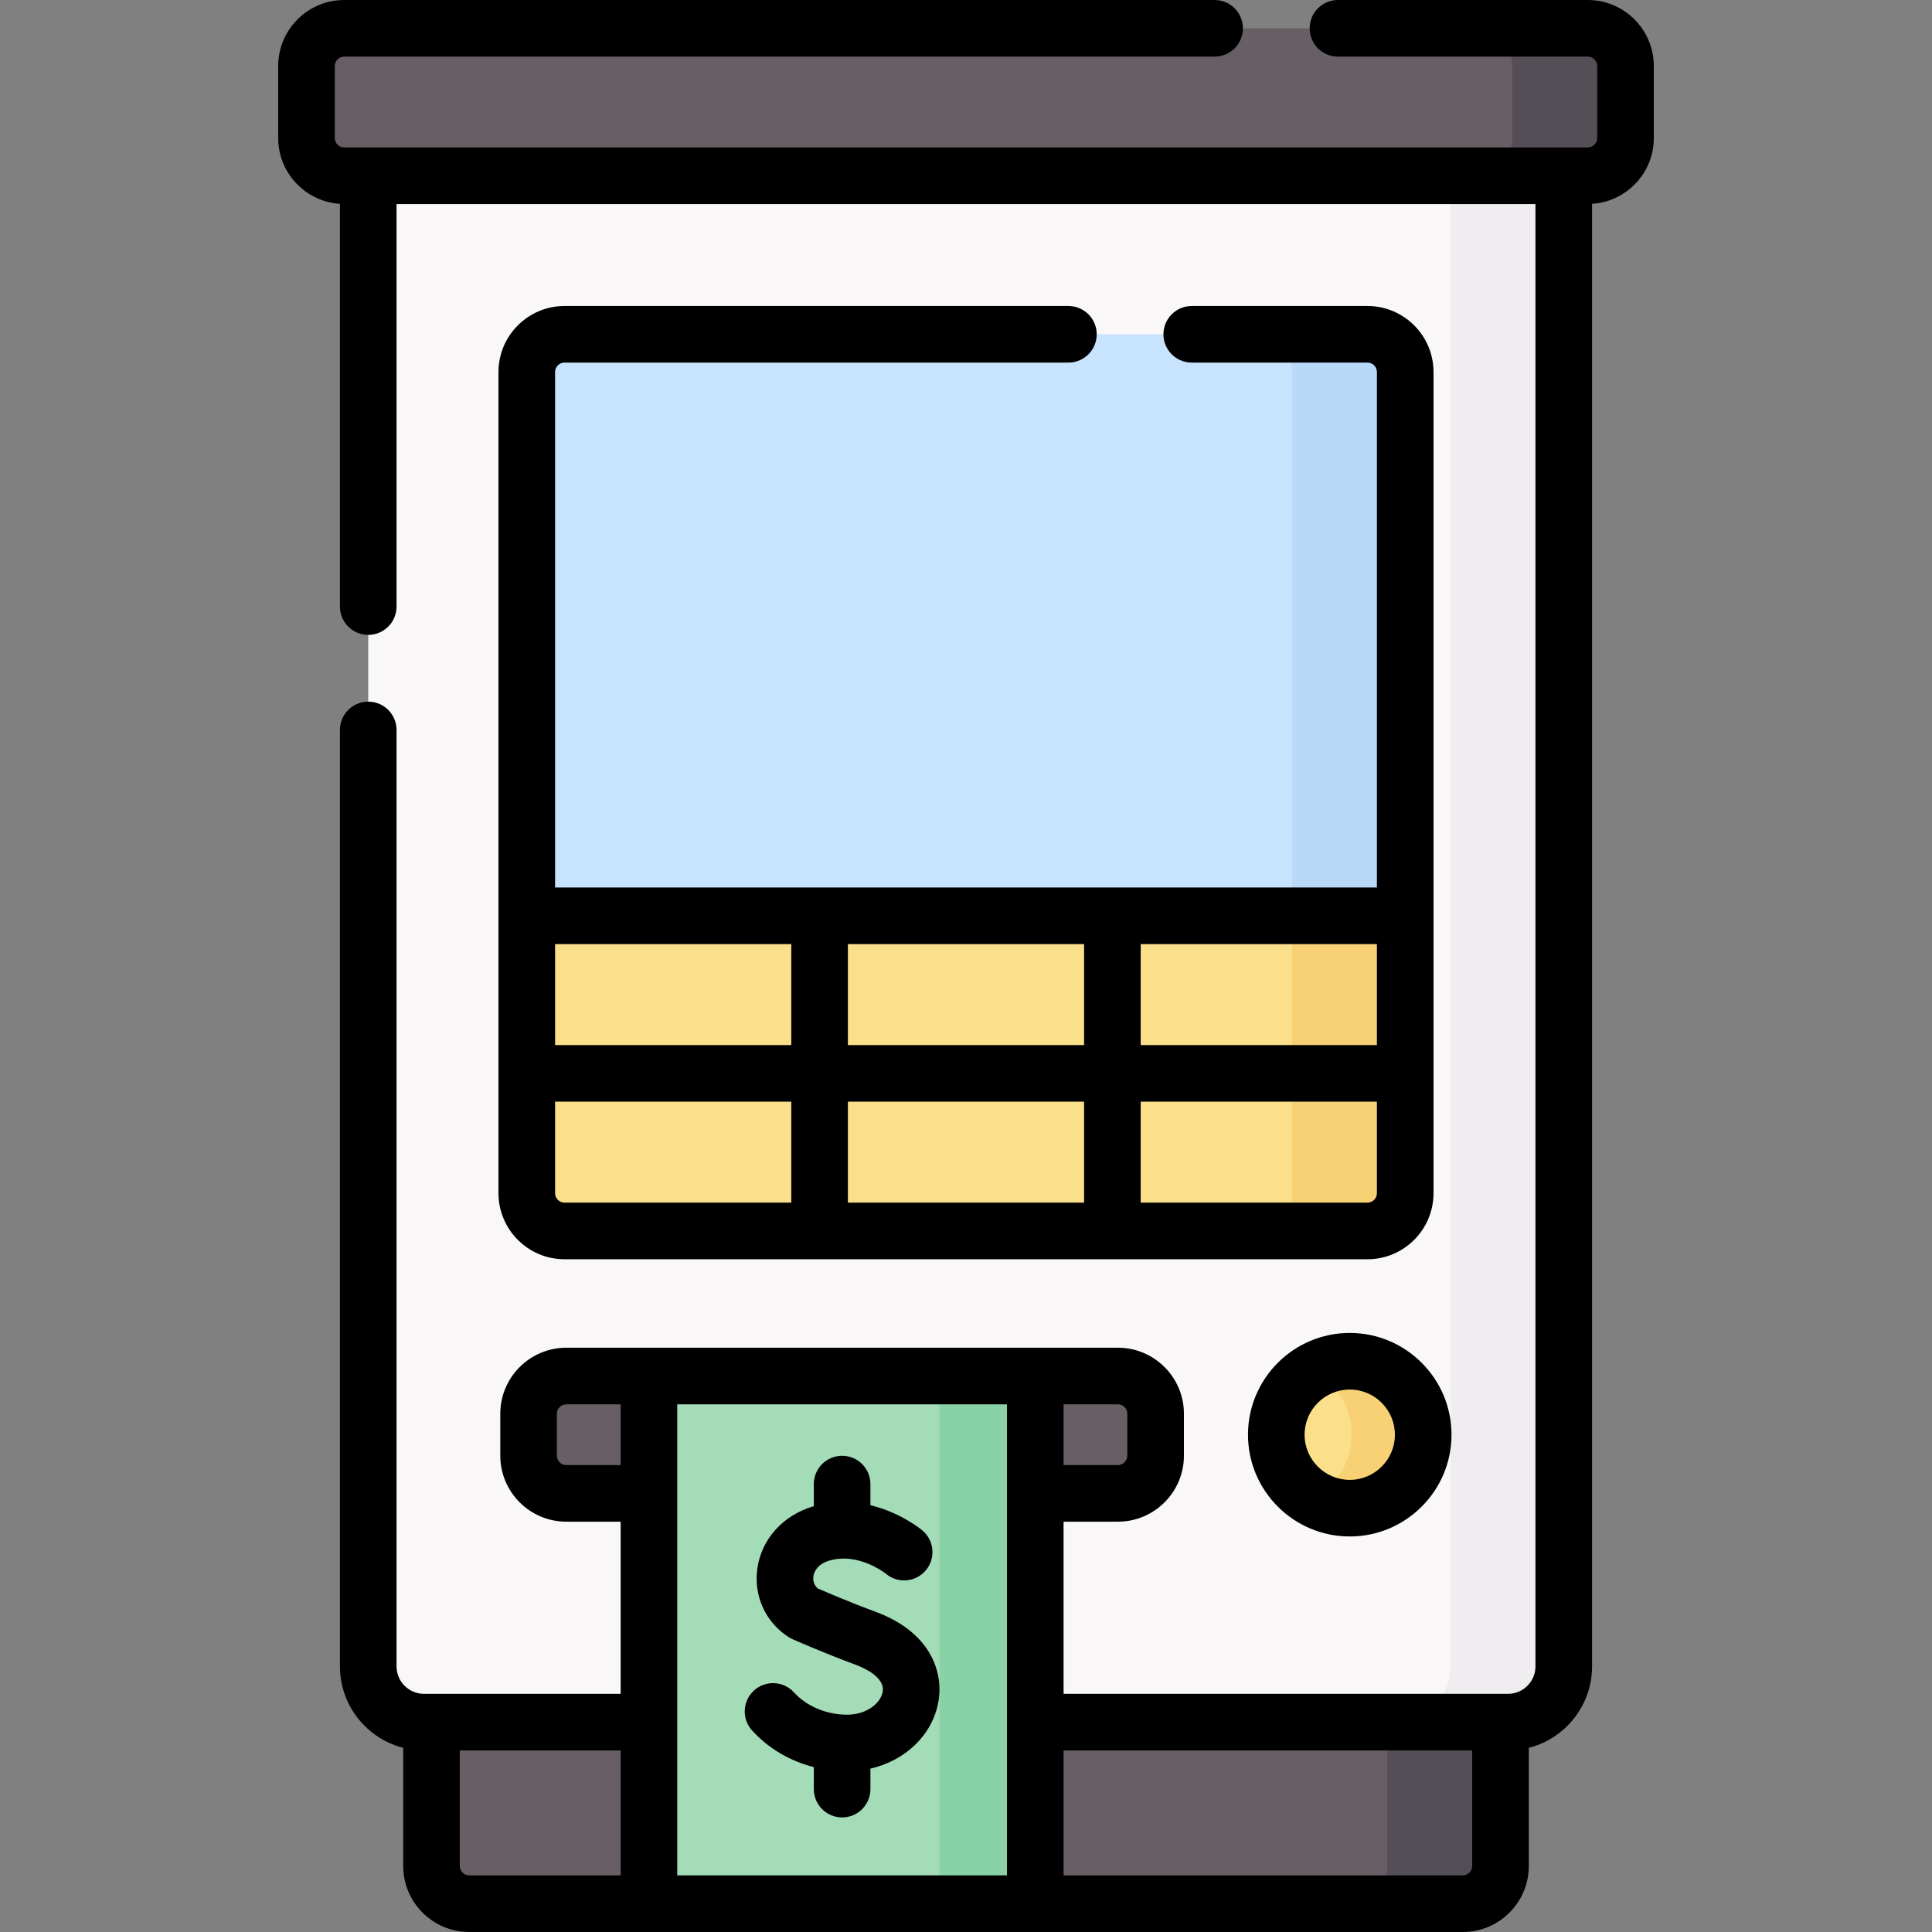 <svg id="Capa_1" enable-background="new 0 0 512 512" height="512" viewBox="0 0 512 512" width="512" xmlns="http://www.w3.org/2000/svg"><rect x="0" y="0" width="512" height="512" fill="#808080" stroke="none"/><g><g><g><path d="m367.65 504.5h-93.293l-47.618-10-54.762 10h-47.627c-5.523 0-10-4.477-10-10v-76.97h263.3v76.97c0 5.523-4.477 10-10 10z" fill="#685e65"/><path d="m397.65 417.53v76.97c0 5.52-4.48 10-10 10h-30c5.52 0 10-4.48 10-10v-76.97z" fill="#544e56"/><path d="m112.364 456.387h267.273c8.161 0 14.777-6.616 14.777-14.777v-426.721h-296.827v426.721c0 8.161 6.615 14.777 14.777 14.777z" fill="#f9f7f8"/><path d="m414.41 14.89v426.72c0 8.16-6.61 14.78-14.77 14.78h-30c8.16 0 14.77-6.62 14.77-14.78v-426.72z" fill="#efedef"/><path d="m296.252 395.762h-146.17c-5.523 0-10-4.477-10-10v-11.103c0-5.523 4.477-10 10-10h21.896l51.709 10 50.671-10h21.895c5.523 0 10 4.477 10 10v11.103c-.001 5.523-4.478 10-10.001 10z" fill="#685e65"/><path d="m248.968 504.5h-76.991v-139.841h76.993l5.387 56.238z" fill="#a3dcb7"/><path d="m248.97 364.66h25.39v139.84h-25.39z" fill="#89d2a5"/><path d="m352.397 268.249-212.794-25.559v-144.097c0-5.523 4.477-10 10-10h192.795c5.523 0 10 4.477 10 10v169.656z" fill="#c8e3fd"/><path d="m372.4 98.59v144.1l-10 25.56h-30l10-25.56v-144.1c0-5.52-4.48-10-10-10h30c5.52 0 10 4.48 10 10z" fill="#bad9f9"/><path d="m352.4 242.69v73.52c0 5.53-4.48 10-10 10h-40.1l-7.597-10-7.403 10h-62.6l-7.141-10-7.859 10h-60.1c-5.52 0-10-4.47-10-10v-24.26l10-7.5-10-7.5v-34.26h70.1l7.186 10 7.814-10h62.6l6.169 10 8.831-10z" fill="#fbe08b"/><path d="m375.165 380.211c0 10.751-6.716 17.467-17.467 17.467-3.449 0-6.689 1.103-9.498-.47-5.948-3.331-9.969-9.694-9.969-16.996s4.02-13.665 9.968-16.996c2.81-1.574 6.049-.471 9.499-.471 10.751-.001 17.467 6.714 17.467 17.466z" fill="#fbe08b"/><path d="m377.16 380.21c0 10.75-8.71 19.47-19.46 19.47-3.45 0-6.69-.9-9.5-2.48 5.94-3.33 9.96-9.69 9.96-16.99s-4.02-13.66-9.96-16.99c2.81-1.58 6.05-2.48 9.5-2.48 10.75 0 19.46 8.72 19.46 19.47z" fill="#f8d175"/><path d="m400.777 46.577h-309.554c-5.523 0-10-4.477-10-10v-19.077c0-5.523 4.477-10 10-10h309.555c5.523 0 10 4.477 10 10v19.077c-.001 5.523-4.478 10-10.001 10z" fill="#685e65"/><path d="m372.4 242.69v34.26l-10 7.5 10 7.5v24.26c0 5.53-4.48 10-10 10h-30c5.52 0 10-4.47 10-10v-24.26l10-7.841-10-7.159v-34.26z" fill="#f8d175"/><path d="m430.78 17.5v19.08c0 5.52-4.48 10-10 10h-30c5.52 0 10-4.48 10-10v-19.08c0-5.52-4.48-10-10-10h30c5.52 0 10 4.48 10 10z" fill="#544e56"/></g></g><g><path d="m149.602 96.093h133.536c4.143 0 7.5-3.357 7.5-7.5s-3.357-7.5-7.5-7.5h-133.536c-9.649 0-17.5 7.851-17.5 17.5v217.621c0 9.649 7.851 17.5 17.5 17.5h212.795c9.649 0 17.5-7.851 17.5-17.5v-217.621c0-9.649-7.851-17.5-17.5-17.5h-46.572c-4.143 0-7.5 3.357-7.5 7.5s3.357 7.5 7.5 7.5h46.572c1.379 0 2.5 1.121 2.5 2.5v136.6h-217.795v-136.6c0-1.379 1.122-2.5 2.5-2.5zm-2.5 220.121v-24.261h62.598v26.761h-60.098c-1.378 0-2.5-1.121-2.5-2.5zm140.197-24.261v26.761h-62.598v-26.761zm-62.598-15v-26.761h62.598v26.761zm137.697 41.761h-60.099v-26.761h62.599v24.261c0 1.379-1.122 2.5-2.5 2.5zm2.5-41.761h-62.599v-26.761h62.599zm-155.197-26.761v26.761h-62.598v-26.761z"/><path d="m357.698 353.244c-14.869 0-26.967 12.098-26.967 26.967s12.098 26.967 26.967 26.967 26.967-12.098 26.967-26.967-12.098-26.967-26.967-26.967zm0 38.934c-6.599 0-11.967-5.368-11.967-11.967s5.368-11.967 11.967-11.967 11.967 5.368 11.967 11.967-5.368 11.967-11.967 11.967z"/><path d="m420.777 0h-66.203c-4.143 0-7.5 3.357-7.5 7.5s3.357 7.5 7.5 7.5h66.203c1.379 0 2.5 1.121 2.5 2.5v19.077c0 1.379-1.121 2.5-2.5 2.5h-6.345c-.007 0-.013-.001-.019-.001s-.013.001-.019.001h-316.788c-.007 0-.013-.001-.019-.001-.007 0-.013.001-.019.001h-6.344c-1.378 0-2.5-1.121-2.5-2.5v-19.077c0-1.379 1.122-2.5 2.5-2.5h230.665c4.143 0 7.5-3.357 7.5-7.5s-3.357-7.5-7.5-7.5h-230.666c-9.649 0-17.5 7.851-17.5 17.5v19.077c0 9.266 7.244 16.852 16.364 17.443v106.732c0 4.143 3.358 7.5 7.5 7.5s7.5-3.357 7.5-7.5v-106.675h301.827v387.532c0 4.013-3.265 7.277-7.276 7.277h-117.78v-45.625h14.396c9.649 0 17.5-7.851 17.5-17.5v-11.102c0-9.649-7.851-17.5-17.5-17.5h-146.173c-9.649 0-17.5 7.851-17.5 17.5v11.102c0 9.649 7.851 17.5 17.5 17.5h14.396v45.625h-52.113c-4.013 0-7.277-3.265-7.277-7.277v-248.17c0-4.143-3.358-7.5-7.5-7.5s-7.5 3.357-7.5 7.5v248.171c0 10.382 7.138 19.126 16.764 21.586v31.304c0 9.649 7.851 17.5 17.5 17.5h263.3c9.649 0 17.5-7.851 17.5-17.5v-31.305c9.625-2.46 16.763-11.204 16.763-21.586v-387.589c9.12-.59 16.364-8.176 16.364-17.443v-19.077c-.001-9.649-7.851-17.5-17.501-17.5zm-241.3 372.159h87.379v124.841h-87.379zm119.275 2.5v11.102c0 1.379-1.121 2.5-2.5 2.5h-14.396v-16.102h14.396c1.379 0 2.5 1.121 2.5 2.5zm-148.671 13.603c-1.378 0-2.5-1.121-2.5-2.5v-11.102c0-1.379 1.122-2.5 2.5-2.5h14.396v16.102zm-28.231 106.238v-30.613h42.627v33.113h-40.127c-1.378 0-2.5-1.121-2.5-2.5zm265.8 2.5h-105.794v-33.113h108.294v30.613c0 1.379-1.121 2.5-2.5 2.5z"/><path d="m231.998 427.124c-6.847-2.524-13.227-5.273-15.266-6.166-1.309-1.09-1.263-2.587-1.172-3.215.131-.909.798-3.133 4.167-4.147 7.694-2.322 14.87 3.321 15.098 3.504 3.17 2.629 7.873 2.208 10.526-.949 2.665-3.171 2.255-7.901-.915-10.567-.347-.291-5.783-4.767-13.768-6.686v-5.599c0-4.143-3.358-7.5-7.5-7.5s-7.5 3.357-7.5 7.5v5.862c-.09.026-.178.046-.268.073-7.953 2.397-13.581 8.672-14.688 16.379-1.039 7.242 2.1 14.209 8.194 18.182.331.217.679.406 1.04.567.327.145 8.105 3.607 16.862 6.837 1.845.681 7.81 3.209 7.103 7.172-.53 2.968-4.191 6.037-9.402 6.037-5.477 0-10.744-2.203-14.089-5.895-2.781-3.068-7.524-3.302-10.594-.52-3.069 2.782-3.302 7.525-.521 10.595 4.304 4.748 10.017 8.097 16.363 9.715v5.835c0 4.143 3.358 7.5 7.5 7.5s7.5-3.357 7.5-7.5v-5.434c9.253-2.119 16.44-8.908 18.01-17.697 1.435-8.043-2.193-18.539-16.68-23.883z"/></g></g></svg>